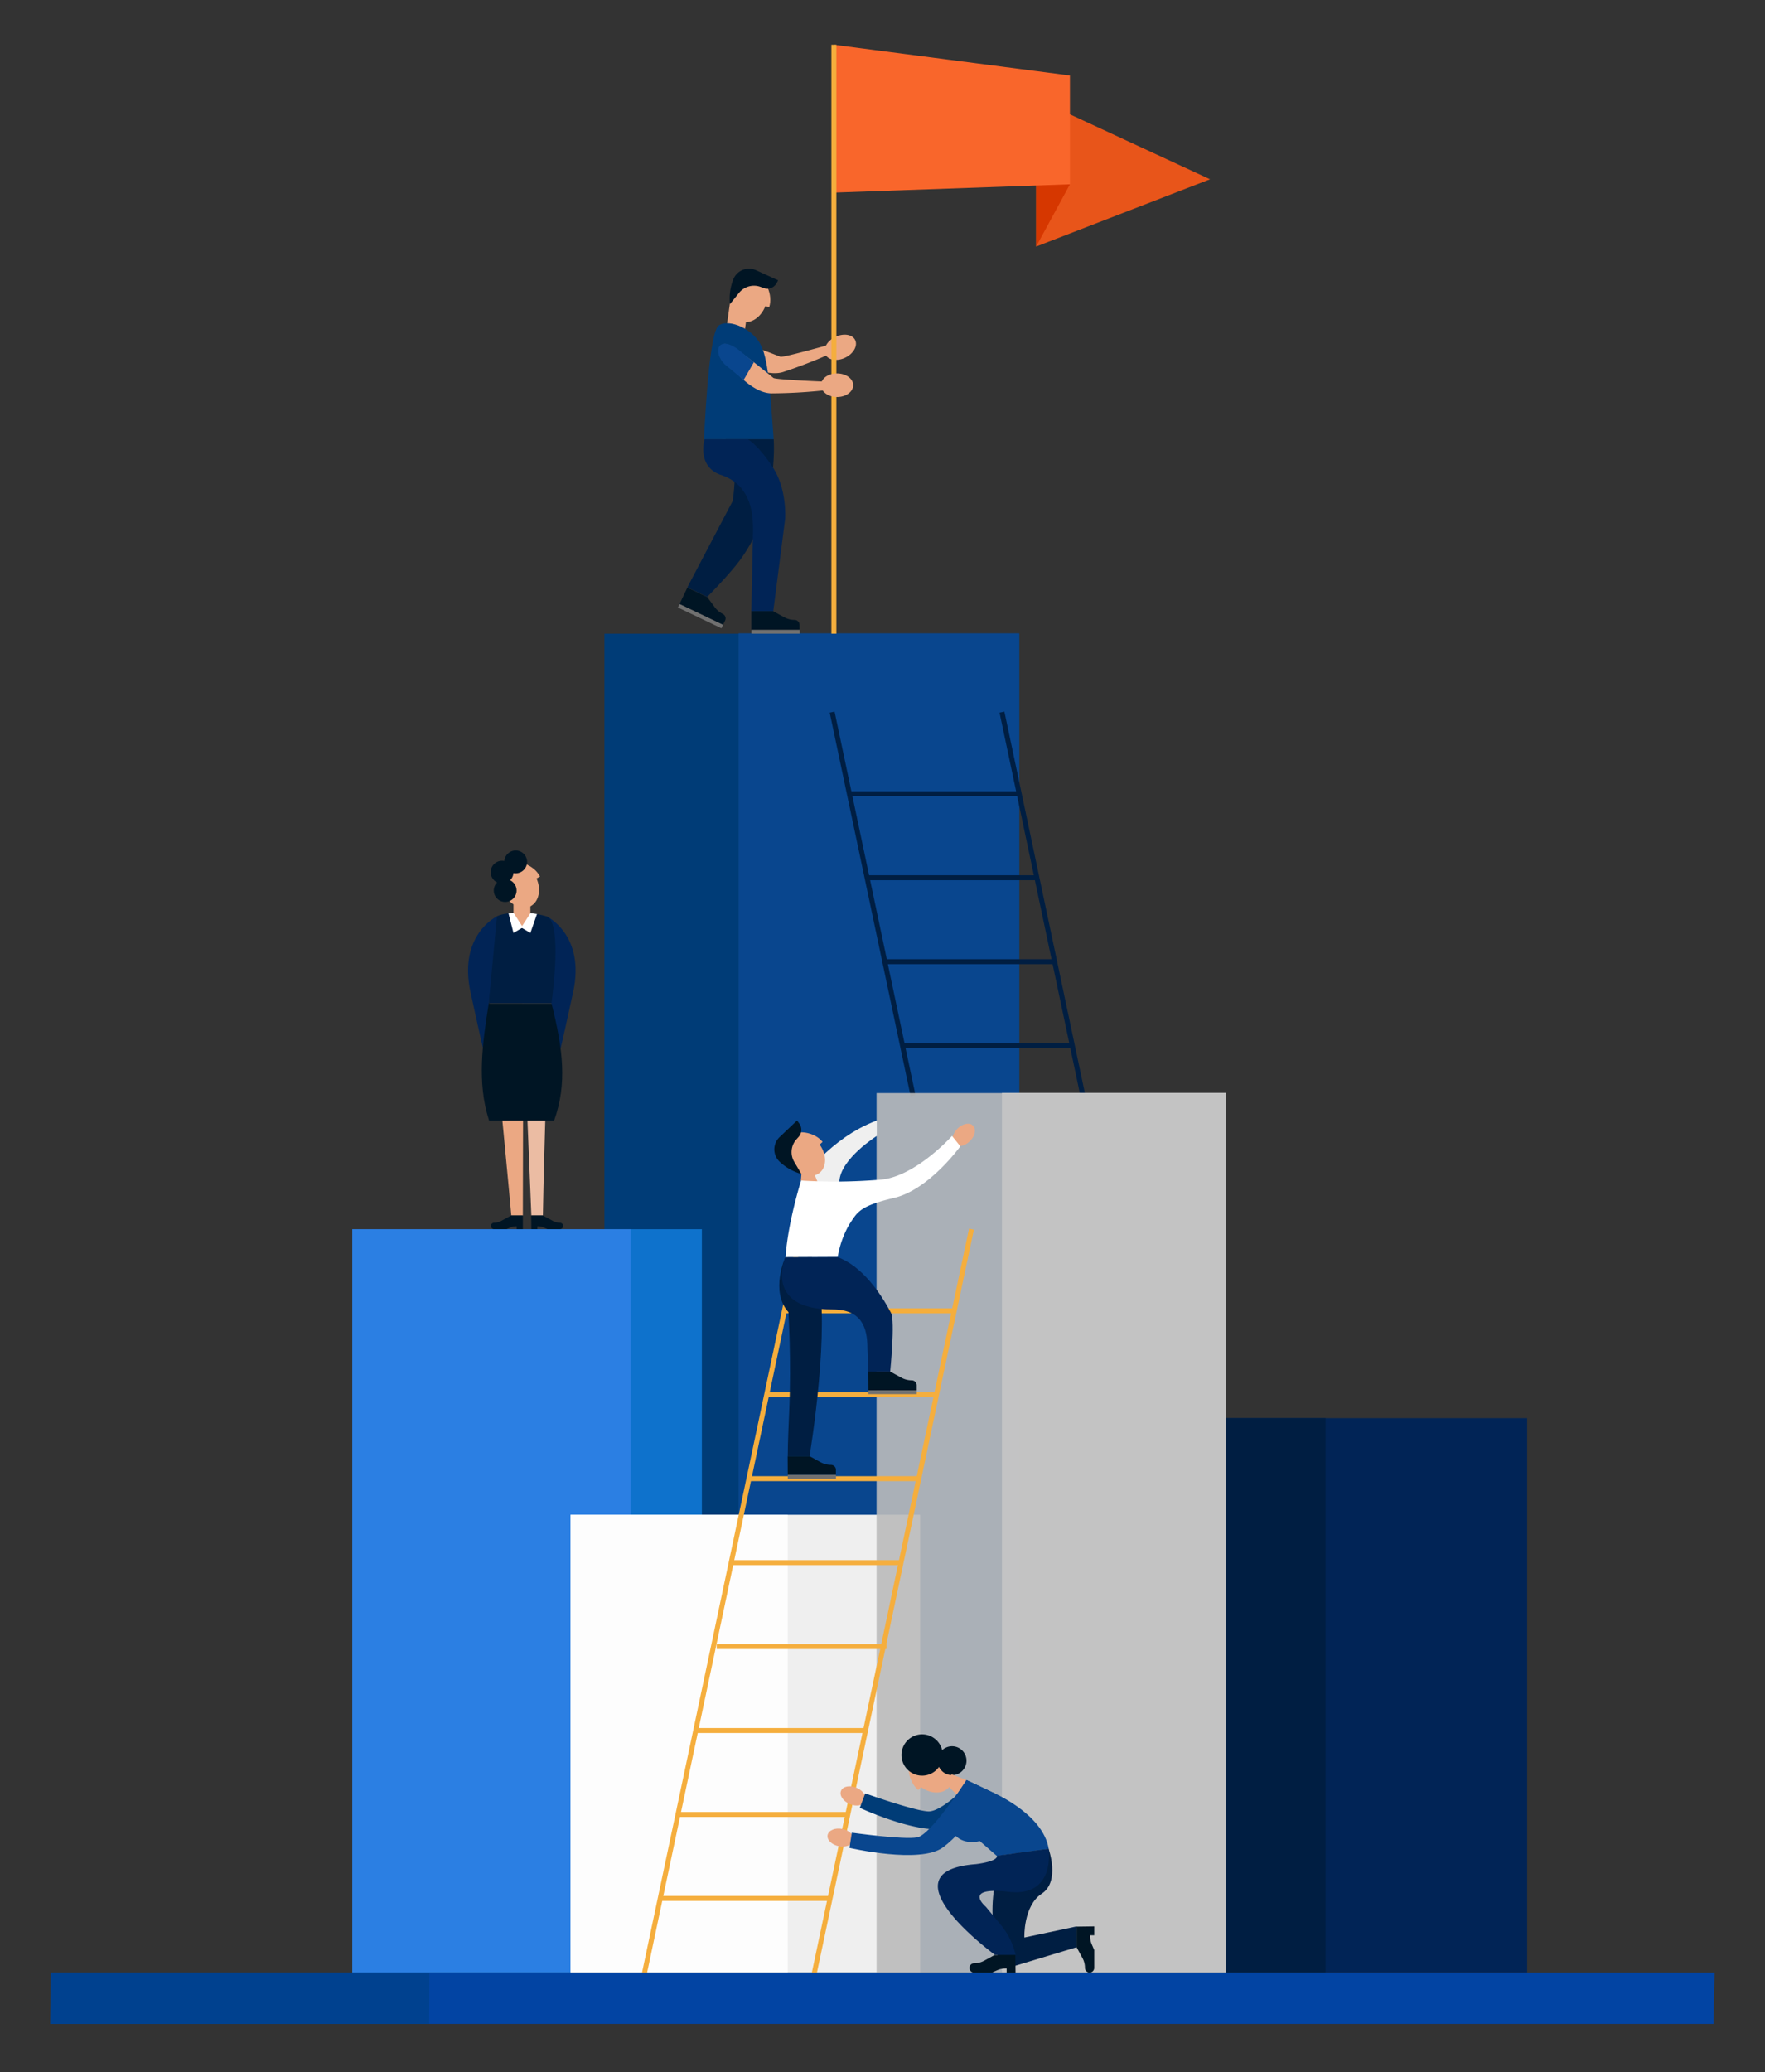 <svg xmlns="http://www.w3.org/2000/svg" viewBox="0 0 354.72 416.16"><rect x="0" y="0" width="354.72" height="416.16" fill="#333333" stroke="none"/><defs><style>.cls-1{fill:#003c77;}.cls-2{fill:#09468e;}.cls-12,.cls-3{fill:none;stroke-miterlimit:10;}.cls-3{stroke:#001e42;}.cls-4{fill:#012456;}.cls-5{fill:#001e42;}.cls-6{fill:#0e72cc;}.cls-7{fill:#2b7fe3;}.cls-8{fill:#efefef;}.cls-14,.cls-9{fill:#fff;}.cls-10,.cls-11,.cls-9{opacity:0.9;}.cls-10{fill:#bcbcbc;}.cls-11{fill:#c6c6c6;}.cls-12{stroke:#f5ae3d;}.cls-13{fill:#eba883;}.cls-15{fill:#001524;}.cls-16{fill:#0244a3;}.cls-17{fill:#00418f;}.cls-18{fill:#707070;}.cls-19{fill:#e8551a;}.cls-20{fill:#d63700;}.cls-21{fill:#f9662b;}.cls-22{fill:#ebbca3;}</style></defs><title>missao</title><g id="OBJECTS"><rect class="cls-1" x="121.48" y="127.28" width="83.36" height="268.86"/><rect class="cls-2" x="148.45" y="127.2" width="56.39" height="268.86"/><line class="cls-3" x1="167.24" y1="143.03" x2="183.5" y2="220.05"/><line class="cls-3" x1="201.37" y1="143.03" x2="217.63" y2="220.05"/><line class="cls-3" x1="211.81" y1="193.15" x2="177.69" y2="193.15"/><line class="cls-3" x1="215.86" y1="210.01" x2="181.73" y2="210.01"/><line class="cls-3" x1="204.84" y1="159.42" x2="170.71" y2="159.42"/><line class="cls-3" x1="208.59" y1="176.29" x2="174.46" y2="176.29"/><rect class="cls-4" x="236.66" y="284.83" width="70.26" height="111.31"/><rect class="cls-5" x="236.66" y="284.83" width="29.75" height="111.31"/><rect class="cls-6" x="70.8" y="246.88" width="70.26" height="149.26"/><rect class="cls-7" x="70.8" y="246.88" width="55.96" height="149.26"/><rect class="cls-8" x="114.67" y="304.24" width="70.26" height="91.9"/><rect class="cls-9" x="114.67" y="304.24" width="43.64" height="91.9"/><rect class="cls-10" x="176.17" y="219.54" width="70.26" height="176.65"/><rect class="cls-11" x="201.37" y="219.49" width="45.06" height="176.65"/><line class="cls-12" x1="195.24" y1="246.88" x2="163.53" y2="396.87"/><line class="cls-12" x1="161.11" y1="246.88" x2="129.4" y2="396.87"/><line class="cls-12" x1="139.82" y1="347.57" x2="173.95" y2="347.57"/><line class="cls-12" x1="136.26" y1="364.43" x2="170.39" y2="364.43"/><line class="cls-12" x1="132.47" y1="381.29" x2="166.6" y2="381.29"/><line class="cls-12" x1="150.67" y1="296.99" x2="184.79" y2="296.99"/><line class="cls-12" x1="146.62" y1="313.85" x2="180.75" y2="313.85"/><line class="cls-12" x1="144.04" y1="330.71" x2="178.17" y2="330.71"/><line class="cls-12" x1="157.64" y1="263.27" x2="191.77" y2="263.27"/><line class="cls-12" x1="153.89" y1="280.13" x2="188.02" y2="280.13"/><path class="cls-8" d="M161,237.11s5.67-8.5,15.22-12.06v3.1s-7.35,4.6-7.53,9.18S161,237.11,161,237.11Z"/><path class="cls-13" d="M194.92,229.2c-1,1-2.44,1.32-3.13.63s-.41-2.09.62-3.13,2.44-1.32,3.13-.63S196,228.17,194.92,229.2Z"/><path class="cls-13" d="M164.74,235.54c-1.54,1.26-4.16.63-5.85-1.42s-1.8-4.75-.26-6,5-.83,6.69,1.22l-.58.55C166.17,231.87,166.2,234.34,164.74,235.54Z"/><polygon class="cls-13" points="164.55 238.01 160.96 237.11 161.07 235.8 163.4 235.08 164.55 238.01"/><path class="cls-14" d="M161,237.11s-2.7,8.54-3.12,15.42l10.48-.05a19.43,19.43,0,0,1,2.34-6.58c1.6-2.39,1.94-3.65,9-5.31S193,230.23,193,230.23l-1.67-2.08s-7.08,7.92-14,8.75A109.9,109.9,0,0,1,161,237.11Z"/><path class="cls-15" d="M161.07,235.8a10.67,10.67,0,0,1-4.39-2.48,3.41,3.41,0,0,1,0-4.94l3.51-3.33.46.63a2.11,2.11,0,0,1-.13,2.64l-.46.52a3.85,3.85,0,0,0-.46,4.48Z"/><path class="cls-5" d="M163.17,252.53h-5.34s-3.11,6.81.62,11c0,0,.61,9.37.16,20-.05,1.15-.3,6.43-.29,8.9h4.4C164.24,282.71,167.15,259.92,163.17,252.53Z"/><path class="cls-4" d="M179.06,263.66c-2.07-3.91-5.79-9.39-10.75-11.18l-10.48.05S153.32,263,167.33,263c5.88,0,7,3.7,7,7.79l.17,4.74h4.4S179.94,265.32,179.06,263.66Z"/><polygon class="cls-16" points="10.13 406.5 344.38 406.5 344.59 396.19 10.34 396.19 10.13 406.5"/><polygon class="cls-17" points="10.13 406.5 86.25 406.5 86.3 396.19 10.18 396.19 10.13 406.5"/><path class="cls-15" d="M174.54,279.24h9.69v-1h0a1,1,0,0,0-1-1h0a4.37,4.37,0,0,1-2.09-.54l-2.22-1.21h-4.4Z"/><rect class="cls-18" x="174.54" y="279.24" width="9.69" height="0.77"/><path class="cls-15" d="M158.32,296.22H168v-1h0a1,1,0,0,0-1-1h0a4.37,4.37,0,0,1-2.09-.54l-2.21-1.21h-4.4Z"/><rect class="cls-18" x="158.32" y="296.22" width="9.69" height="0.77"/><path class="cls-13" d="M167.85,68.9s-10.37,2.95-11,2.75-11.06-4.48-11.61-3.32c-.93,2,7.33,7.82,12.09,6.41a103.4,103.4,0,0,0,11.26-4.46Z"/><path class="cls-13" d="M165.77,70.86c.29,1.26,1.92,1.78,3.64,1.17s2.87-2.13,2.58-3.39-1.93-1.78-3.64-1.17S165.47,69.6,165.77,70.86Z"/><polygon class="cls-19" points="243.19 36.01 208.24 49.52 208.24 19.82 243.19 36.01"/><polygon class="cls-20" points="208.24 49.52 215.03 37.02 208.24 36.01 208.24 49.52"/><polygon class="cls-21" points="215.03 37.02 167.59 38.69 167.59 8.99 215.03 15.16 215.03 37.02"/><line class="cls-12" x1="167.59" y1="8.99" x2="167.59" y2="127.28"/><path class="cls-13" d="M165,77.36c0,1.31,1.45,2.38,3.24,2.38s3.23-1.07,3.23-2.38S170,75,168.21,75,165,76.05,165,77.36Z"/><rect class="cls-13" x="146.41" y="60.31" width="3.72" height="5.59" transform="translate(286.31 146.24) rotate(-172)"/><path class="cls-13" d="M149.07,64.58c-1.9-.6-2.8-3.14-2-5.68s3-4.1,4.89-3.51,3.43,3.74,2.64,6.28l-.78-.19C152.93,63.77,150.87,65.14,149.07,64.58Z"/><path class="cls-1" d="M155.49,88.24h-14s.81-19.54,2.66-22.51c1-1.68,5.71-.73,8.18,2.62C154.31,71,154.63,76.47,155.49,88.24Z"/><path class="cls-13" d="M166.73,76.69s-10.78-.4-11.29-.78-9.13-7.68-10-6.74c-1.48,1.56,4.56,9.7,9.52,9.83A104.14,104.14,0,0,0,167,78.25Z"/><path class="cls-5" d="M155.49,88.24s1.18,14.67-7.71,25.46c-2.59,3.15-5.64,6.17-5.64,6.17l-4-1.9,9.1-17.32a35.81,35.81,0,0,0,.42-5.1c0-2.68-.35-5.72-1.81-7.31Z"/><path class="cls-4" d="M141.6,88.24s-1.59,5.34,3.13,7.1a9.53,9.53,0,0,1,3.93,2.33c2.25,2.58,2.68,5.47,2.68,8.89L151,122.8h4.4l2.39-18.54s.44-5.83-2.38-10.25c-3-4.63-5.11-5.77-5.11-5.77Z"/><path class="cls-15" d="M146.71,61.07a10.49,10.49,0,0,1,.68-5A3.41,3.41,0,0,1,152,54.3l4.39,2L156,57a2.12,2.12,0,0,1-2.5.86l-.65-.24a3.87,3.87,0,0,0-4.34,1.22Z"/><path class="cls-2" d="M151.51,72.76l-2.06,3.56-3.81-3.15c-2.33-2.32-1.55-5.88,2.5-3.15Z"/><path class="cls-15" d="M151,126.51h9.69v-1h0a1,1,0,0,0-1-1h0a4.37,4.37,0,0,1-2.09-.54l-2.21-1.21H151Z"/><rect class="cls-18" x="151.03" y="126.51" width="9.69" height="0.77"/><path class="cls-15" d="M136.57,121.32l8.74,4.18.43-.89h0a1,1,0,0,0-.47-1.3h0a4.52,4.52,0,0,1-1.65-1.39l-1.48-2-4-1.9Z"/><rect class="cls-18" x="135.93" y="123.37" width="9.69" height="0.77" transform="translate(67.12 -48.6) rotate(25.54)"/><path class="cls-13" d="M170.77,362.34c-1.35-.58-2.13-1.78-1.74-2.68s1.79-1.15,3.13-.58,2.13,1.78,1.75,2.68S172.12,362.91,170.77,362.34Z"/><path class="cls-1" d="M195.09,357.93s-5.71,6-8.52,5.89-12.68-3.62-12.68-3.62l-1.09,2.9s13.26,6.16,18.45,3.74a35.31,35.31,0,0,0,9.1-6.43Z"/><path class="cls-13" d="M168.58,370.81c-1.44-.29-2.45-1.3-2.25-2.25s1.51-1.51,2.95-1.22,2.44,1.3,2.25,2.26S170,371.1,168.58,370.81Z"/><path class="cls-13" d="M190.75,358.94c1.26-1.54.63-4.16-1.42-5.84s-4.75-1.81-6-.27-.83,5,1.22,6.7l.55-.59C187.08,360.37,189.55,360.4,190.75,358.94Z"/><path class="cls-2" d="M194.21,357.51l5,2.36s10.41,4.3,11.55,11.47l-10.41,1.43-3.44-3s-3.41,1.07-5.38-1.66S194.21,357.51,194.21,357.51Z"/><path class="cls-2" d="M194.21,357.51s-7.09,11-9.86,11.52-13.15-.94-13.15-.94l-.48,3.05s14.24,3.32,18.83-.12,9.64-11.15,9.64-11.15Z"/><path class="cls-5" d="M210.74,371.34s2.37,6.55-1.37,9-3.5,8.81-3.5,8.81l10.52-2.24v4.18l-13.25,4-2.86-2.58s-3.42-16.83,3.69-20.25Z"/><path class="cls-4" d="M210.74,371.34s1.5,9.72-8,8.63-4.61,3-4.61,3l3,3.62a14.84,14.84,0,0,1,2.91,5.73l.08.29h-4.18s-23-16.77-3.81-18.2c4.77-.62,4.22-1.69,4.22-1.69Z"/><path class="cls-15" d="M189.46,352.82a4.15,4.15,0,1,1-3.81-4.47A4.16,4.16,0,0,1,189.46,352.82Z"/><path class="cls-15" d="M194.23,353.86a2.9,2.9,0,1,1-2.66-3.12A2.9,2.9,0,0,1,194.23,353.86Z"/><polygon class="cls-13" points="194.21 357.51 191.2 356.36 190.75 358.94 192.26 360.42 194.21 357.51"/><path class="cls-15" d="M204.1,396.19h-1.79l0-.83h-.16a4.29,4.29,0,0,0-1.8.39l-1,.44h-3.58a.93.93,0,0,1-.93-.93h0a.93.93,0,0,1,.93-.94h0a4.2,4.2,0,0,0,2-.5l2.11-1.16h4.18Z"/><path class="cls-15" d="M219.91,386.91v1.79l-.83,0v.15a4.34,4.34,0,0,0,.4,1.81l.43,1v3.59a.93.93,0,0,1-.93.93h0a.93.93,0,0,1-.93-.93h0a4.18,4.18,0,0,0-.51-2l-1.15-2.11v-4.18Z"/><path class="cls-13" d="M106.66,182c-1.77.93-4.2-.23-5.44-2.58s-.79-5,1-5.94,5.08.21,6.31,2.56l-.69.41C108.81,178.66,108.33,181.08,106.66,182Z"/><path class="cls-4" d="M109.87,184.05s7.82,3.67,5.32,15.22-3.67,16.2-3.67,16.2l-1.65-14Z"/><path class="cls-5" d="M98.23,201.51h12.61s2.34-16.41-1-17.46-8.33-.9-10,0S98.23,201.51,98.23,201.51Z"/><path class="cls-4" d="M99.88,184.05s-7.82,3.67-5.32,15.22,3.67,16.2,3.67,16.2v-14Z"/><path class="cls-13" d="M98.38,201.51h6.79l-.09,42.61h-2.32S99.88,212,98.38,201.51Z"/><path class="cls-22" d="M105.05,201.51l1.74,42.61h2.32s.64-34.72,1.72-42.61Z"/><path class="cls-13" d="M104.9,186.41h0a1.7,1.7,0,0,1-1.7-1.7v-4.15a1.7,1.7,0,0,1,1.7-1.7h0a1.7,1.7,0,0,1,1.7,1.7v4.15A1.7,1.7,0,0,1,104.9,186.41Z"/><path class="cls-15" d="M105.93,173.11a2.29,2.29,0,1,1-2.28-2.29A2.28,2.28,0,0,1,105.93,173.11Z"/><path class="cls-15" d="M103.2,175.17a2.29,2.29,0,1,1-2.29-2.29A2.29,2.29,0,0,1,103.2,175.17Z"/><path class="cls-15" d="M103.82,178.86a2.29,2.29,0,1,1-2.29-2.29A2.29,2.29,0,0,1,103.82,178.86Z"/><path class="cls-15" d="M105.08,246.88h-1.25v-.58h-.1a3,3,0,0,0-1.26.28l-.67.3H99.32a.65.65,0,0,1-.65-.65h0a.65.65,0,0,1,.65-.65h0a2.89,2.89,0,0,0,1.38-.35l2.06-1.11h2.32Z"/><path class="cls-15" d="M106.79,246.88H108v-.58h.1a3,3,0,0,1,1.26.28l.67.3h2.49a.65.65,0,0,0,.65-.65h0a.65.65,0,0,0-.65-.65h0a2.89,2.89,0,0,1-1.38-.35l-2.06-1.11h-2.32Z"/><path class="cls-15" d="M111.37,225.05H98.29c-2.47-7.61-1.32-15.58-.06-23.54h12.61C113.16,210.7,114,217.75,111.37,225.05Z"/><path class="cls-14" d="M103.2,183.32l-1,.13,1,3.93,1.7-1,1.7,1,1.32-3.8-.72-.11-.6-.05L104.93,186Z"/></g></svg>
